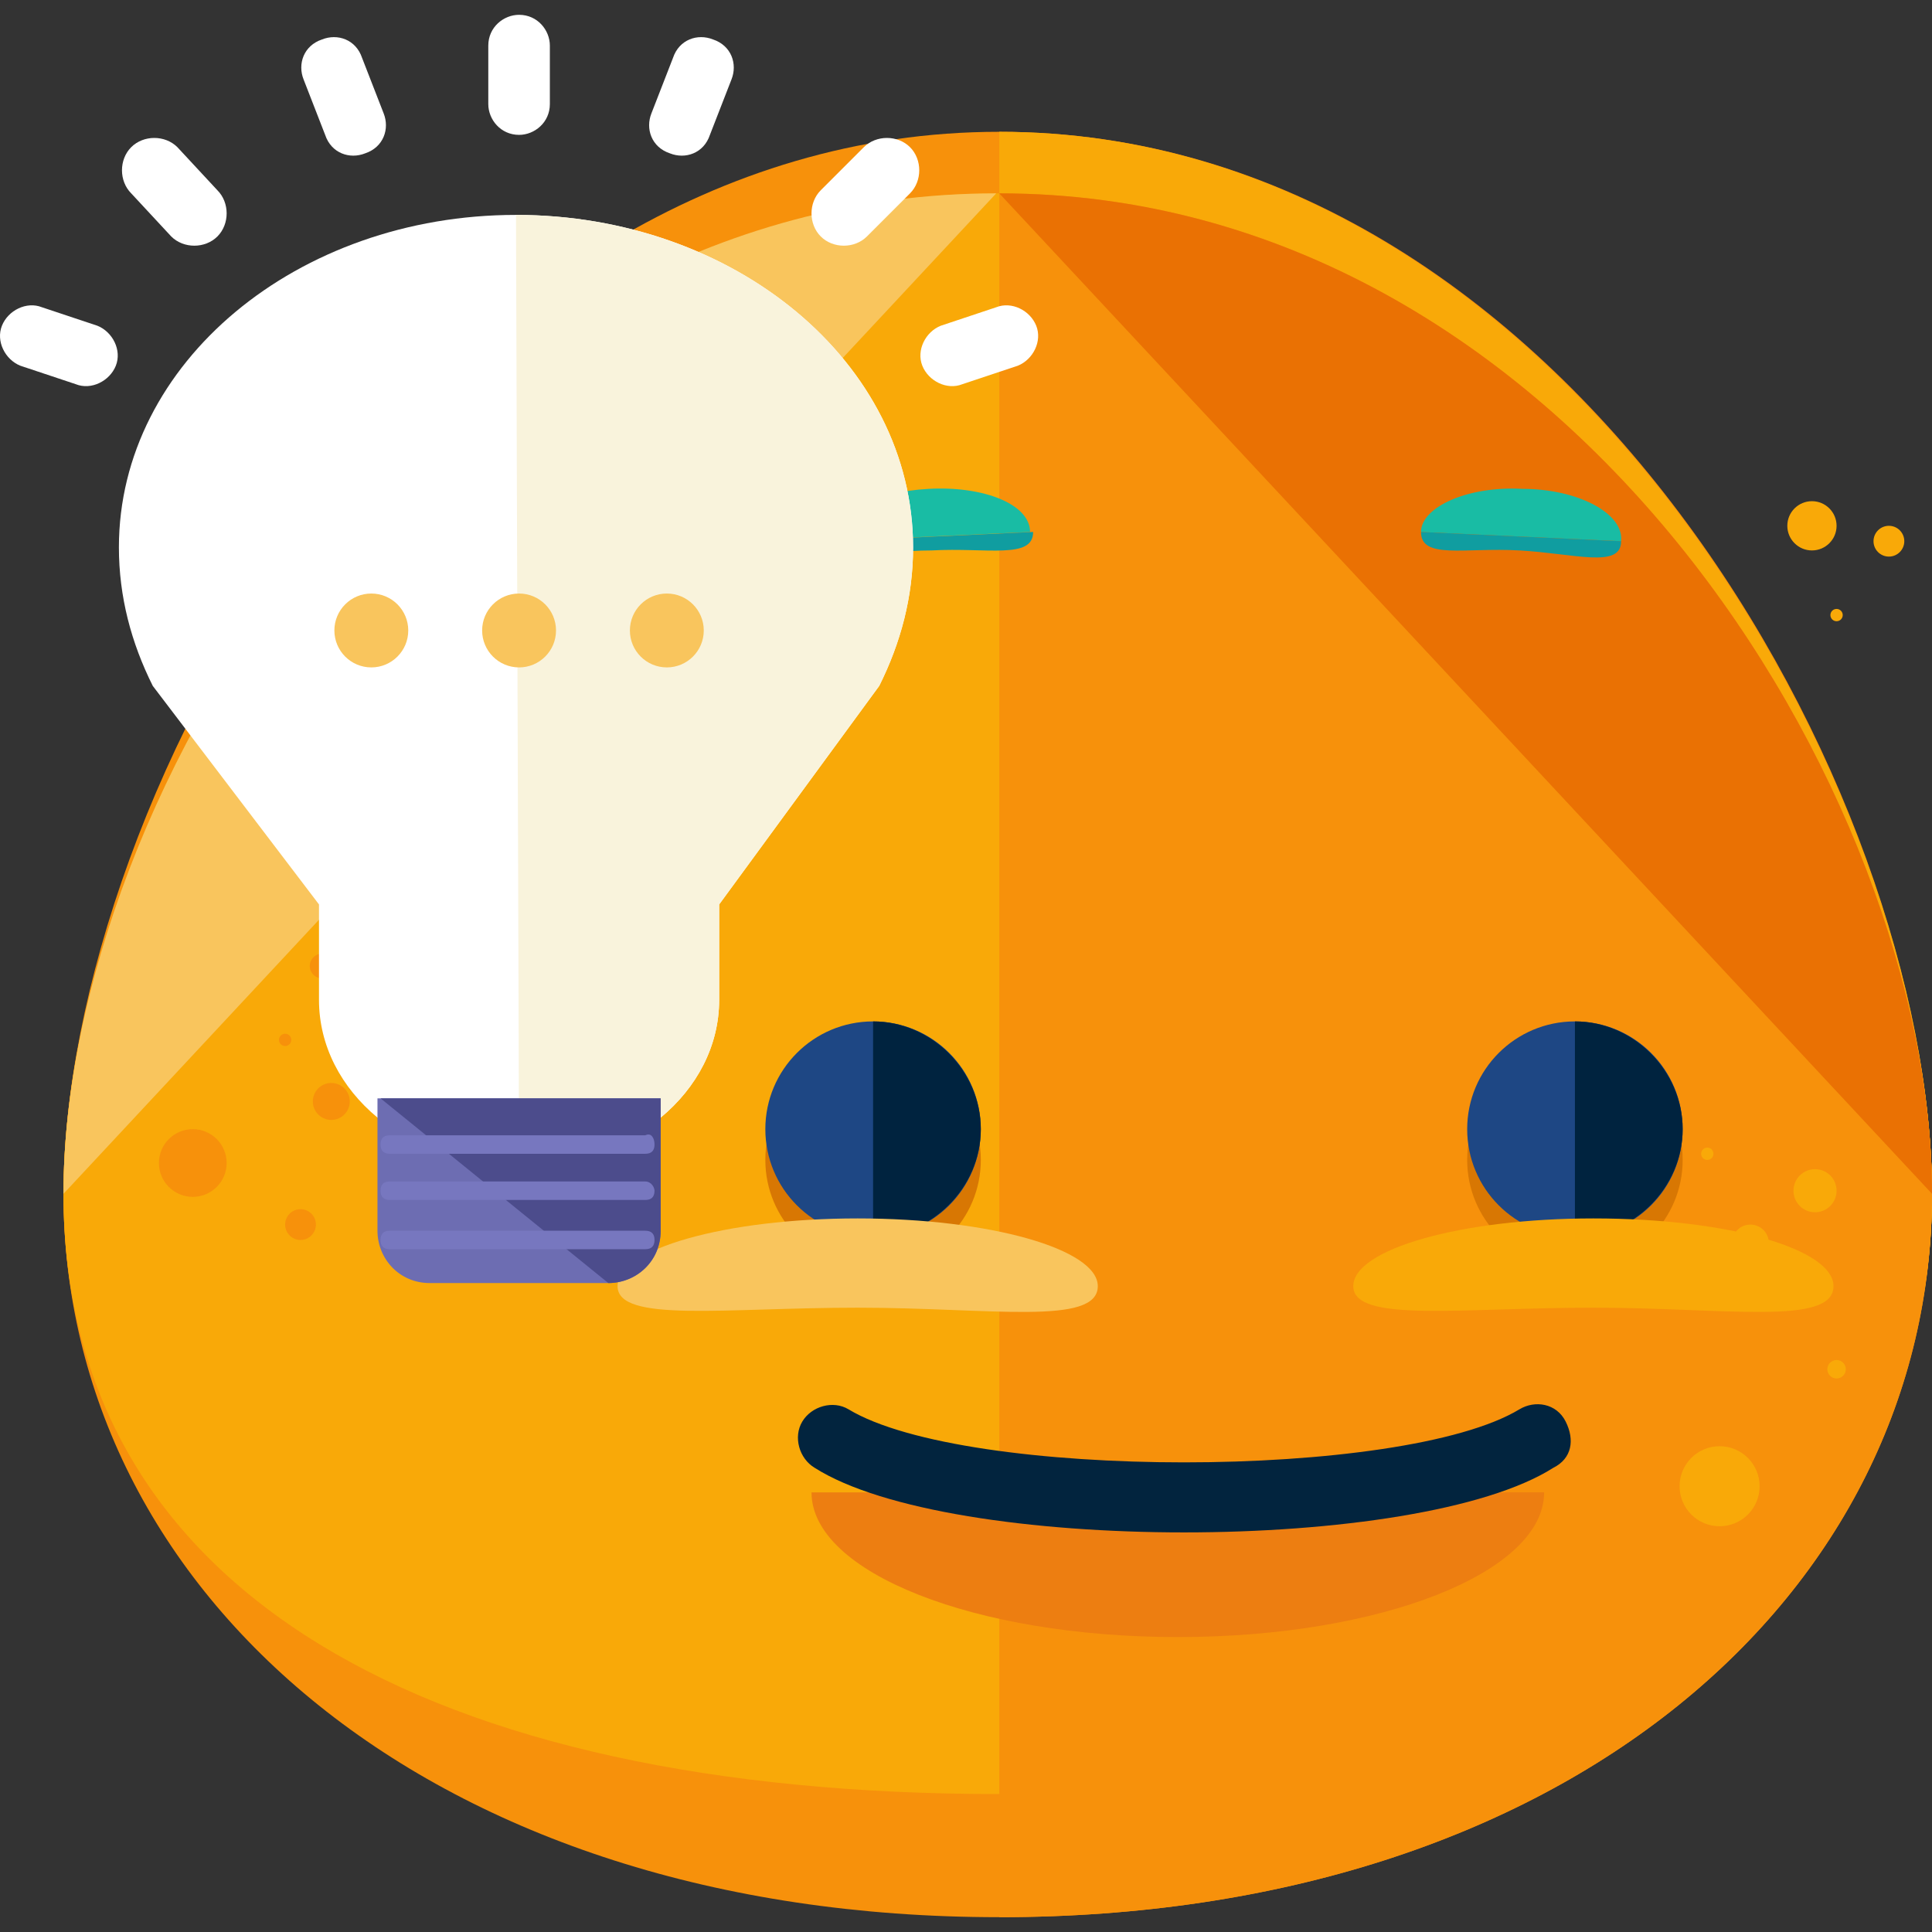 <?xml version="1.0" encoding="iso-8859-1"?>
<!-- Uploaded to: SVG Repo, www.svgrepo.com, Generator: SVG Repo Mixer Tools -->
<svg height="800px" width="800px" version="1.1" id="Layer_1" xmlns="http://www.w3.org/2000/svg" xmlns:xlink="http://www.w3.org/1999/xlink" 
	 viewBox="0 0 502.101 502.101" xml:space="preserve">
<rect x="0" y="0" width="502.101" height="502.101" fill="#333333" stroke="none"/>
<g>
	<path style="fill:#F7910B;" d="M502.101,310.251c0,104-95.2,188-242.4,188s-243.2-84-243.2-188s95.2-260,243.2-260
		S502.101,206.251,502.101,310.251z"/>
	<path style="fill:#F7910B;" d="M502.101,310.251c0,104-95.2,156-242.4,156s-243.2-52-243.2-156s95.2-276,243.2-276
		S502.101,206.251,502.101,310.251z"/>
</g>
<g>
	<path style="fill:#F9A908;" d="M259.701,34.251c147.2,0,242.4,172,242.4,276s-95.2,156-242.4,156"/>
	<path style="fill:#F9A908;" d="M502.101,310.251c0,104-95.2,156-242.4,156s-243.2-52-243.2-156s95.2-260,243.2-260
		S502.101,206.251,502.101,310.251z"/>
</g>
<path style="fill:#F9C55D;" d="M16.501,310.251c0-104,95.2-260,242.4-260"/>
<path style="fill:#F7910B;" d="M259.701,50.251c147.2,0,242.4,156,242.4,260s-95.2,188-242.4,188"/>
<path style="fill:#EA7103;" d="M259.701,50.251c147.2,0,242.4,156,242.4,260"/>
<path style="fill:#ED7E11;" d="M401.301,387.851c0,20.8-42.4,37.6-95.2,37.6s-95.2-16.8-95.2-37.6"/>
<path style="fill:#02243E;" d="M307.701,398.251c-39.2,0-78.4-5.6-96-16.8c-4-2.4-5.6-8-3.2-12c2.4-4,8-5.6,12-3.2
	c30.4,18.4,144,18.4,174.4,0c4-2.4,9.6-1.6,12,3.2s1.6,9.6-3.2,12C386.101,392.651,346.901,398.251,307.701,398.251z"/>
<g>
	<circle style="fill:#F7910B;" cx="86.101" cy="286.251" r="4.8"/>
	<circle style="fill:#F7910B;" cx="50.101" cy="302.251" r="8.8"/>
	<circle style="fill:#F7910B;" cx="74.101" cy="270.251" r="1.6"/>
	<circle style="fill:#F7910B;" cx="110.901" cy="284.651" r="1.6"/>
</g>
<g>
	<circle style="fill:#F9A908;" cx="471.701" cy="309.451" r="5.6"/>
	<circle style="fill:#F9A908;" cx="443.701" cy="299.851" r="1.6"/>
	<circle style="fill:#F9A908;" cx="477.301" cy="355.851" r="2.4"/>
	<circle style="fill:#F9A908;" cx="446.901" cy="386.251" r="10.4"/>
	<circle style="fill:#F9A908;" cx="454.901" cy="323.051" r="4.8"/>
</g>
<g>
	<circle style="fill:#F7910B;" cx="78.101" cy="318.251" r="4"/>
	<circle style="fill:#F7910B;" cx="83.701" cy="251.051" r="3.2"/>
</g>
<g>
	<circle style="fill:#F9A908;" cx="42.101" cy="140.651" r="8.8"/>
	<circle style="fill:#F9A908;" cx="67.701" cy="112.651" r="4.8"/>
	<circle style="fill:#F9A908;" cx="477.301" cy="159.851" r="1.6"/>
	<circle style="fill:#F9A908;" cx="470.901" cy="136.651" r="6.4"/>
	<circle style="fill:#F9A908;" cx="490.901" cy="140.651" r="4"/>
	<circle style="fill:#F9A908;" cx="51.701" cy="164.651" r="4.8"/>
</g>
<g>
	<circle style="fill:#D87703;" cx="226.901" cy="301.451" r="28"/>
	<circle style="fill:#D87703;" cx="409.301" cy="301.451" r="28"/>
</g>
<circle style="fill:#1E4784;" cx="226.901" cy="293.451" r="28"/>
<path style="fill:#00233F;" d="M226.901,265.451c15.2,0,28,12.8,28,28s-12.8,28-28,28"/>
<circle style="fill:#1E4784;" cx="409.301" cy="293.451" r="28"/>
<path style="fill:#00233F;" d="M409.301,265.451c15.2,0,28,12.8,28,28s-12.8,28-28,28"/>
<g>
	<path style="fill:#19BCA4;" d="M241.301,127.051c-14.4,0.8-25.6,6.4-25.6,13.6l52-2.4
		C267.701,131.051,255.701,126.251,241.301,127.051z"/>
	<path style="fill:#19BCA4;" d="M395.701,127.051c-14.4-0.8-26.4,4.8-26.4,11.2l52,2.4
		C422.101,133.451,410.101,127.051,395.701,127.051z"/>
</g>
<g>
	<path style="fill:#109DA0;" d="M242.101,143.051c14.4-0.8,26.4,2.4,26.4-4.8l-52,2.4
		C216.501,147.051,227.701,143.051,242.101,143.051z"/>
	<path style="fill:#109DA0;" d="M394.901,143.051c14.4,0.8,26.4,4.8,26.4-2.4l-52-2.4
		C369.301,145.451,380.501,142.251,394.901,143.051z"/>
</g>
<path style="fill:#F9C55D;" d="M222.901,316.651c-34.4,0-62.4,8-62.4,17.6s28,5.6,62.4,5.6s62.4,4.8,62.4-5.6
	C285.301,324.651,257.301,316.651,222.901,316.651z"/>
<path style="fill:#F9A908;" d="M414.101,316.651c-34.4,0-62.4,8-62.4,17.6s28,5.6,62.4,5.6s62.4,4.8,62.4-5.6
	C476.501,324.651,449.301,316.651,414.101,316.651z"/>
<path style="fill:#FFFFFF;" d="M237.301,142.251c0-48-46.4-86.4-103.2-86.4s-103.2,38.4-103.2,86.4c0,12.8,3.2,24.8,8.8,36l0,0
	l43.2,56.8l0,0v24.8c0,24,23.2,43.2,52,43.2s52-19.2,52-43.2v-24.8l0,0l41.6-56.8l0,0
	C234.101,167.051,237.301,155.051,237.301,142.251z"/>
<path style="fill:#F9F3DC;" d="M134.901,303.051c28.8,0,52-19.2,52-43.2v-24.8l0,0l41.6-56.8l0,0c5.6-11.2,8.8-23.2,8.8-36
	c0-48-46.4-86.4-103.2-86.4"/>
<path style="fill:#6D6DB2;" d="M98.101,285.451v34.4c0,7.2,5.6,13.6,13.6,13.6h46.4c7.2,0,13.6-5.6,13.6-13.6v-34.4H98.101z"/>
<path style="fill:#4C4C8C;" d="M158.101,333.451c7.2,0,13.6-5.6,13.6-13.6v-34.4h-72.8"/>
<g>
	<path style="fill:#7777BF;" d="M170.101,297.451c0,1.6-0.8,2.4-2.4,2.4h-66.4c-1.6,0-2.4-0.8-2.4-2.4l0,0c0-1.6,0.8-2.4,2.4-2.4
		h66.4C169.301,294.251,170.101,295.851,170.101,297.451L170.101,297.451z"/>
	<path style="fill:#7777BF;" d="M170.101,309.451c0,1.6-0.8,2.4-2.4,2.4h-66.4c-1.6,0-2.4-0.8-2.4-2.4l0,0c0-1.6,0.8-2.4,2.4-2.4
		h66.4C169.301,307.051,170.101,308.651,170.101,309.451L170.101,309.451z"/>
	<path style="fill:#7777BF;" d="M170.101,322.251c0,1.6-0.8,2.4-2.4,2.4h-66.4c-1.6,0-2.4-0.8-2.4-2.4l0,0c0-1.6,0.8-2.4,2.4-2.4
		h66.4C169.301,319.851,170.101,320.651,170.101,322.251L170.101,322.251z"/>
</g>
<g>
	<circle style="fill:#F9C55D;" cx="96.501" cy="163.851" r="9.6"/>
	<circle style="fill:#F9C55D;" cx="134.901" cy="163.851" r="9.6"/>
	<circle style="fill:#F9C55D;" cx="173.301" cy="163.851" r="9.6"/>
</g>
<g>
	<path style="fill:#FFFFFF;" d="M142.901,27.051c0,4.8-4,8-8,8l0,0c-4.8,0-8-4-8-8v-15.2c0-4.8,4-8,8-8l0,0c4.8,0,8,4,8,8V27.051z"
		/>
	<path style="fill:#FFFFFF;" d="M56.501,49.451c3.2,3.2,3.2,8.8,0,12l0,0c-3.2,3.2-8.8,3.2-12,0l-10.4-11.2c-3.2-3.2-3.2-8.8,0-12
		l0,0c3.2-3.2,8.8-3.2,12,0L56.501,49.451z"/>
	<path style="fill:#FFFFFF;" d="M25.301,84.651c4,1.6,6.4,6.4,4.8,10.4l0,0c-1.6,4-6.4,6.4-10.4,4.8l-14.4-4.8
		c-4-1.6-6.4-6.4-4.8-10.4l0,0c1.6-4,6.4-6.4,10.4-4.8L25.301,84.651z"/>
	<path style="fill:#FFFFFF;" d="M99.701,29.451c1.6,4,0,8.8-4.8,10.4l0,0c-4,1.6-8.8,0-10.4-4.8l-5.6-14.4c-1.6-4,0-8.8,4.8-10.4
		l0,0c4-1.6,8.8,0,10.4,4.8L99.701,29.451z"/>
	<path style="fill:#FFFFFF;" d="M213.301,49.451c-3.2,3.2-3.2,8.8,0,12l0,0c3.2,3.2,8.8,3.2,12,0l11.2-11.2c3.2-3.2,3.2-8.8,0-12
		l0,0c-3.2-3.2-8.8-3.2-12,0L213.301,49.451z"/>
	<path style="fill:#FFFFFF;" d="M244.501,84.651c-4,1.6-6.4,6.4-4.8,10.4l0,0c1.6,4,6.4,6.4,10.4,4.8l14.4-4.8
		c4-1.6,6.4-6.4,4.8-10.4l0,0c-1.6-4-6.4-6.4-10.4-4.8L244.501,84.651z"/>
	<path style="fill:#FFFFFF;" d="M169.301,29.451c-1.6,4,0,8.8,4.8,10.4l0,0c4,1.6,8.8,0,10.4-4.8l5.6-14.4c1.6-4,0-8.8-4.8-10.4l0,0
		c-4-1.6-8.8,0-10.4,4.8L169.301,29.451z"/>
</g>
</svg>